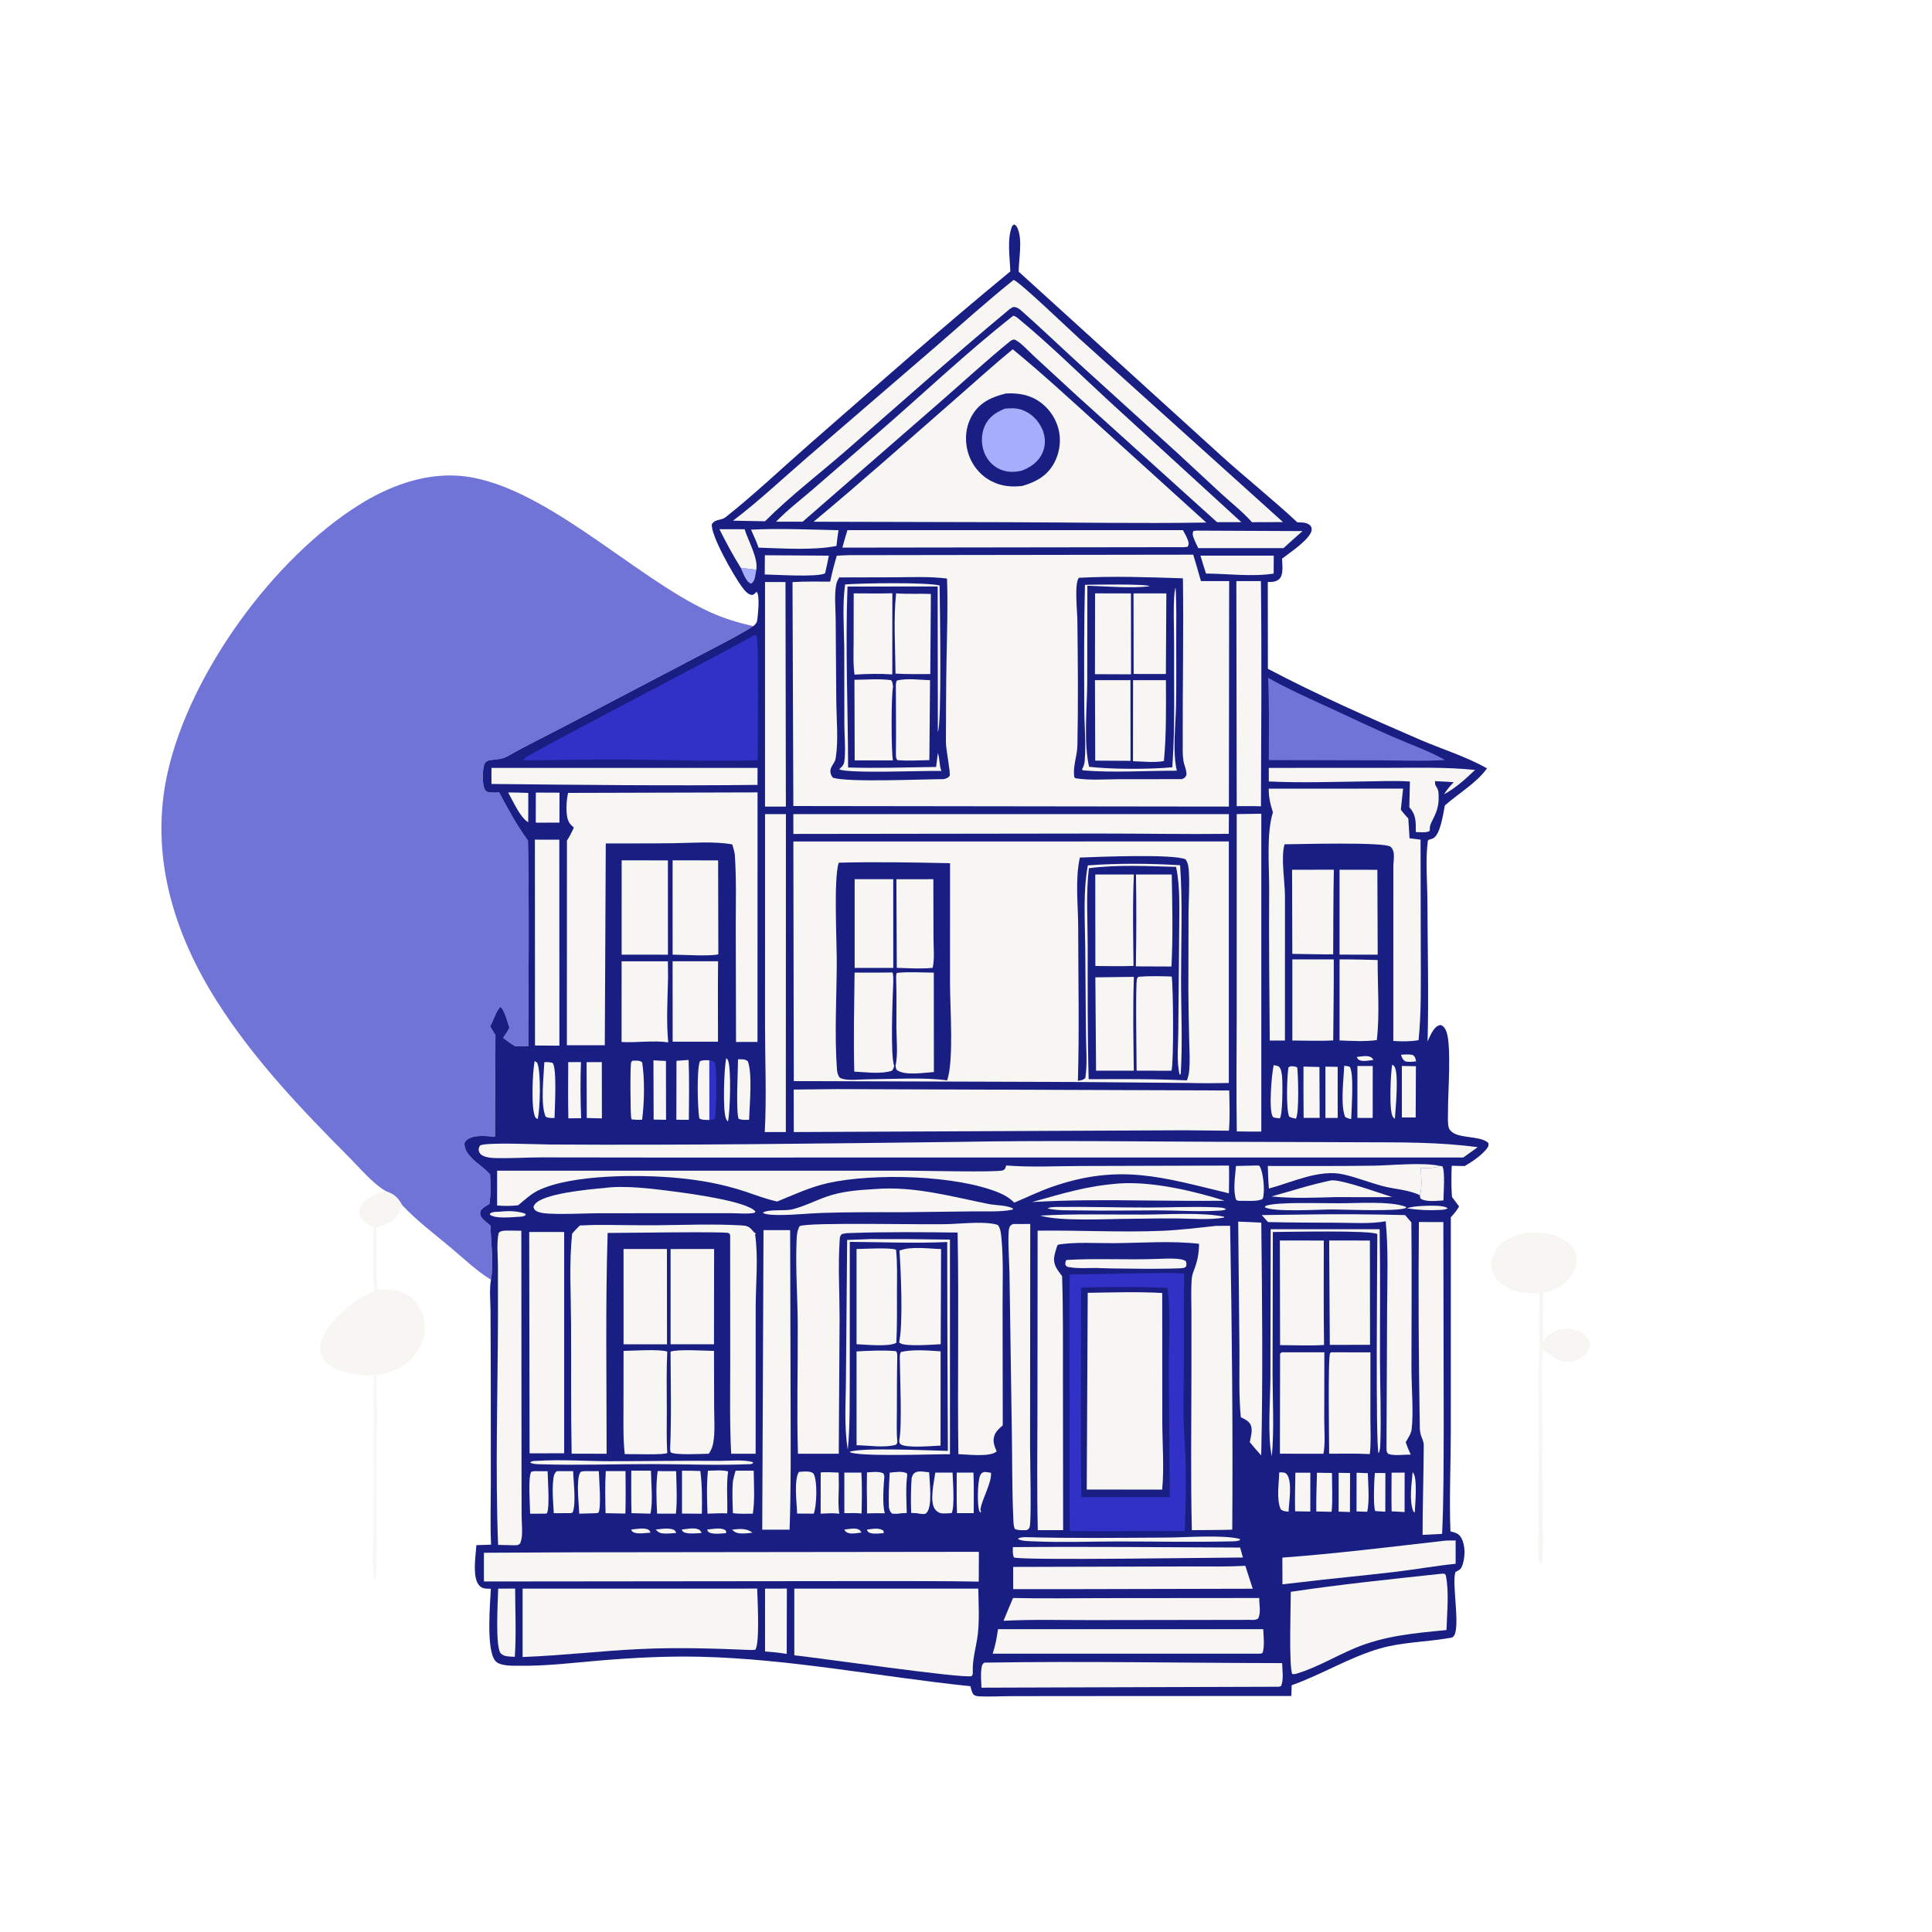 <?xml version="1.0" encoding="UTF-8"?>
<svg xmlns="http://www.w3.org/2000/svg" xmlns:xlink="http://www.w3.org/1999/xlink" width="1024" height="1024">
  <path fill="#F7F6F3" d="M815.518 768.813C815.81 767.841 816.106 766.884 816.331 765.894C818.185 772.434 815.102 800.292 817.435 803.352C817.763 809.802 818.369 823.071 816.989 828.902L816.444 829.172C815.678 827.755 815.465 826.299 815.376 824.697C815.051 818.826 815.432 812.786 815.446 806.895L815.518 768.813Z"></path>
  <path fill="#F7F6F3" fill-opacity="0.984" d="M815.916 712.527C816.32 713.852 816.623 715.026 816.725 716.42C817.467 716.384 817.071 716.503 817.8 715.796C816.95 722.719 817.44 730.13 817.45 737.114L817.527 780.955C817.54 788.316 818.051 796.034 817.435 803.352C815.102 800.292 818.185 772.434 816.331 765.894C816.106 766.884 815.81 767.841 815.518 768.813C815.538 750.12 814.991 731.187 815.916 712.527Z"></path>
  <path fill="#F7F6F3" fill-opacity="0.984" d="M198.279 728.633L199.433 728.793C200.213 747.885 199.486 767.311 199.492 786.432C199.494 794.401 200.505 831.91 198.79 837.347L198.389 837.288C196.791 829.988 197.827 821.649 197.925 814.178L198.004 789.124L198.002 750.345C197.997 743.218 197.515 735.716 198.279 728.633Z"></path>
  <path fill="#F7F6F3" d="M816.072 685.497C807.938 685.558 800.565 685.074 794.375 679.056C791.933 676.681 790.324 673.697 790.459 670.225C790.628 665.899 792.688 661.814 795.939 658.988C801.7 653.98 810.247 652.729 817.639 653.451C823.261 654 829.202 656.176 832.951 660.569C834.99 662.958 836.03 665.883 835.664 669.027C835.14 673.523 831.85 678.372 828.221 680.972C825.263 683.09 821.485 684.503 817.948 685.312C817.843 693.812 817.581 702.386 817.946 710.881C820.684 707.272 823.476 705.052 828.075 704.386C831.951 703.825 836.163 704.662 839.326 707.034C841.032 708.313 842.482 710.201 842.701 712.385C842.923 714.595 841.804 716.574 840.255 718.061C837.373 720.828 833.646 721.855 829.699 721.719C824.512 721.539 822.124 717.458 817.8 715.796C817.071 716.503 817.467 716.384 816.725 716.42C816.623 715.026 816.32 713.852 815.916 712.527C815.557 703.601 815.71 694.426 816.072 685.497Z"></path>
  <path fill="#F7F6F3" d="M204.455 631.299C208.928 632.888 210.875 634.567 213.163 638.721C211.898 642.742 210.359 645.872 206.497 647.978C204.379 649.133 201.866 649.889 199.569 650.594C199.566 661.532 199.257 672.567 199.788 683.491C207.003 683.3 213.347 683.429 218.979 688.698C223.176 692.625 225.162 698.177 225.097 703.863C225.023 710.378 222.152 716.306 217.489 720.787C212.504 725.578 206.137 727.78 199.433 728.793L198.279 728.633C194.124 729.663 187.708 728.319 183.58 727.262C178.845 726.048 173.283 723.924 170.816 719.405C169.288 716.606 169.47 713.375 170.489 710.438C174.485 698.924 187.806 689.113 198.394 684.145C197.332 673.185 198.042 661.636 198.011 650.588C195.214 649.217 191.823 647.469 190.708 644.336C190.126 642.699 190.402 641.046 191.209 639.538C193.852 634.596 199.463 632.776 204.455 631.299Z"></path>
  <path fill="#6F74D6" d="M204.455 631.299C197.284 627.045 191.01 619.378 185.137 613.474C159.593 587.798 134.511 561.494 115.012 530.783C91.781 494.197 79.12 452.618 88.879 409.306C100.725 356.727 144.866 296.011 190.459 267.504C205.901 257.849 223.971 250.996 242.436 252.117C286.315 254.781 335.524 305.882 376.351 324.447C383.785 327.827 391.308 330.085 399.243 331.885L398.812 332.157C388.911 338.321 378.055 343.54 367.763 349.037L299.139 384.998C289.191 390.209 278.981 395.152 269.235 400.713C263.248 404.128 257.602 400.959 256.494 405.793C255.731 409.122 255.401 415.722 257.126 418.717C257.711 419.733 258.894 419.916 259.961 420.016C261.449 420.156 263.05 420.038 264.546 420.012C269.256 428.831 273.925 437.437 279.826 445.541C280.533 481.809 280.088 518.195 280.005 554.474L272.951 554.487C270.701 553.16 268.718 551.685 266.677 550.065C267.865 548.324 269.031 546.627 270.001 544.75C269.006 541.864 267.578 535.713 265.302 533.659C263.109 535.186 261.382 541.467 259.758 543.949C260.686 545.507 261.579 547.098 262.596 548.6L262.359 602.513C258.122 602.194 251.18 601.226 247.528 604.084C246.752 604.691 246.521 605.138 246.17 606.028C246.085 609.052 247.911 611.567 249.919 613.682C252.968 616.893 256.838 619.111 259.75 622.466C259.997 627.683 260.253 632.976 259.377 638.152C257.581 639.197 255.862 640.006 254.691 641.785C254.444 643.143 254.316 643.825 255.104 645.033C256.231 646.762 258.395 648.275 259.993 649.59C260.16 658.666 261.782 669.386 260.22 678.271C252.642 673.677 245.456 666.747 238.65 661.042C230.169 653.934 220.675 646.848 213.163 638.721C210.875 634.567 208.928 632.888 204.455 631.299Z"></path>
  <path fill="#191E83" d="M535.501 143.853C535.249 136.68 533.604 126.384 536.528 119.688L537.478 118.956C538.677 119.499 538.983 120.123 539.46 121.308C542.003 127.615 539.948 137.246 539.935 143.995L647.253 241.515C660.499 253.489 674.564 264.67 687.6 276.82C689.943 276.959 692.85 276.741 694.542 278.635C695.081 279.239 695.261 280.008 695.206 280.82C694.888 285.531 683.246 293.183 679.514 296.11C679.586 299.137 680.472 304.656 678.009 306.915C676.316 308.468 674.114 308.491 671.957 308.478L672.009 354.479C698.085 368.229 725.447 380.289 752.511 392.007C764.111 397.029 777.197 401.012 788.141 407.25C782.487 415.138 773.027 420.481 765.802 426.914C764.93 431.135 763.525 442.086 759.695 444.278C759.164 444.582 758.456 444.732 757.876 444.918C757.165 445.146 757.448 445.023 756.796 445.562C755.434 455.967 756.518 467.203 756.559 477.715C756.656 502.418 757.291 527.29 756.658 551.981C757.797 549.498 759.6 544.855 762.21 543.671C762.884 543.365 763.025 543.378 763.684 543.265C765.326 544.063 766.032 545.119 766.647 546.827C769.389 554.446 767.408 579.395 767.469 588.916C767.486 591.561 767.149 595.337 767.938 597.871C768.317 599.091 769.658 600.15 770.739 600.737C775.462 603.302 785.597 602.244 788.909 605.9C789.04 607.296 788.845 607.811 787.957 608.923C785.119 612.473 780.249 615.753 776.327 618.04L769.432 617.884C769.241 623.435 769.15 628.894 769.58 634.441C770.836 636.1 772.133 637.74 773.349 639.429C772.092 641.645 770.748 643.316 768.968 645.129L768.954 758.661C768.94 775.888 768.112 794.667 768.762 811.648C771.349 812.358 773.203 812.648 774.564 815.198C776.752 819.294 776.576 824.988 775.205 829.313C774.543 831.404 773.928 831.947 771.983 832.892L771.503 833.12C769.071 838.357 774.841 865.427 769.759 867.824C769.063 868.153 767.953 868.206 767.193 868.335C755.376 870.339 742.971 870.392 731.445 873.712C715.225 878.385 700.569 887.55 684.609 893.218L684.437 898.897L571.617 898.954L535.866 898.992C530.281 899.005 524.549 899.373 518.982 899.093C517.632 899.025 516.851 898.855 515.78 897.956C515.028 896.545 514.688 895.292 514.355 893.732C466.593 888.776 418.89 879.204 370.822 878.104C353.258 877.702 335.469 878.64 317.965 880.108C303.72 881.304 289.245 883.11 274.936 882.892C271.51 882.84 264.75 883.147 262.438 880.208C257.6 874.058 259.78 850.063 260.158 842.069C257.757 842 255.784 842.246 254.021 840.343C250.15 836.166 252.161 824.395 252.499 818.968L260.282 818.702C259.764 808.007 260.144 797.174 260.154 786.457L260.118 727.885L259.987 694.894C259.966 689.669 259.3 683.37 260.22 678.271C261.782 669.386 260.16 658.666 259.993 649.59C258.395 648.275 256.231 646.762 255.104 645.033C254.316 643.825 254.444 643.143 254.691 641.785C255.862 640.006 257.581 639.197 259.377 638.152C260.253 632.976 259.997 627.683 259.75 622.466C256.838 619.111 252.968 616.893 249.919 613.682C247.911 611.567 246.085 609.052 246.17 606.028C246.521 605.138 246.752 604.691 247.528 604.084C251.18 601.226 258.122 602.194 262.359 602.513L262.596 548.6C261.579 547.098 260.686 545.507 259.758 543.949C261.382 541.467 263.109 535.186 265.302 533.659C267.578 535.713 269.006 541.864 270.001 544.75C269.031 546.627 267.865 548.324 266.677 550.065C268.718 551.685 270.701 553.16 272.951 554.487L280.005 554.474C280.088 518.195 280.533 481.809 279.826 445.541C273.925 437.437 269.256 428.831 264.546 420.012C263.05 420.038 261.449 420.156 259.961 420.016C258.894 419.916 257.711 419.733 257.126 418.717C255.401 415.722 255.731 409.122 256.494 405.793C257.602 400.959 263.248 404.128 269.235 400.713C278.981 395.152 289.191 390.209 299.139 384.998L367.763 349.037C378.055 343.54 388.911 338.321 398.812 332.157L399.243 331.885C400.916 330.491 401.284 329.76 401.492 327.614C401.776 324.682 402.798 315.807 401.067 313.629C400.3 314.304 399.517 315.409 398.46 315.315C396.152 315.11 394.304 312.488 393.003 310.721C389.098 305.415 376.566 283.674 377.299 277.792C378.634 276.045 379.508 275.89 381.583 275.399C382.847 275.1 383.745 274.788 384.767 273.981C399.687 262.185 415.307 247.379 429.808 234.722C464.78 204.198 499.64 173.322 535.501 143.853Z"></path>
  <path fill="#F7F6F3" d="M719.098 560.214C721.064 559.987 723.59 559.484 725.523 559.924C726.852 560.227 727.245 560.689 727.979 561.78C726.049 562.011 723.07 562.66 721.213 562.12C719.806 561.71 719.743 561.428 719.098 560.214Z"></path>
  <path fill="#F7F6F3" d="M447.487 810.714C449.475 810.487 452.634 809.809 454.533 810.443C455.824 810.873 455.936 811.172 456.561 812.288C454.625 812.501 451.574 813.137 449.724 812.544C448.372 812.111 448.176 811.853 447.487 810.714Z"></path>
  <path fill="#F7F6F3" d="M388.035 810.739C391.995 810.329 395.512 809.845 398.846 812.341C397.158 812.595 395.367 812.772 393.656 812.769C391.217 812.765 389.762 812.531 388.035 810.739Z"></path>
  <path fill="#F7F6F3" d="M459.447 810.715C462.276 810.424 465.879 809.49 468.252 811.341L468.392 812.603C466.321 812.724 463.436 813.145 461.458 812.578C460.049 812.175 460.021 811.951 459.447 810.715Z"></path>
  <path fill="#F7F6F3" d="M334.458 810.71C336.961 810.456 340.437 809.732 342.854 810.456C344.172 810.851 344.182 811.173 344.821 812.32C342.291 812.523 339.205 813.024 336.72 812.476C335.423 812.19 335.117 811.811 334.458 810.71Z"></path>
  <path fill="#F7F6F3" d="M361.289 810.708C363.712 810.44 367.475 809.624 369.783 810.459C371.153 810.955 371.223 811.287 371.885 812.506C369.202 812.677 366.092 813.082 363.463 812.452C362.194 812.148 361.882 811.826 361.289 810.708Z"></path>
  <path fill="#F7F6F3" d="M374.766 810.698C377.34 810.469 382.068 809.456 384.3 810.954C384.996 811.42 384.81 811.843 384.891 812.598C382.45 812.734 379.039 813.237 376.704 812.538C375.347 812.132 375.325 811.891 374.766 810.698Z"></path>
  <path fill="#F7F6F3" d="M347.494 810.693C350.296 810.425 353.885 809.751 356.594 810.625C357.816 811.019 357.846 811.423 358.441 812.5C356.42 812.658 354.368 812.861 352.34 812.808C350.051 812.748 349.087 812.361 347.494 810.693Z"></path>
  <path fill="#F7F6F3" d="M742.557 559.053C744.73 558.92 746.861 558.629 748.98 559.241C750.259 560.434 750.185 560.896 750.539 562.562C748.566 562.747 746.722 563.002 744.767 562.53C743.253 561.352 743.201 560.809 742.557 559.053Z"></path>
  <path fill="#F7F6F3" d="M748.721 780.346C748.793 780.408 748.872 780.462 748.937 780.532C751.421 783.208 750.037 797.74 749.849 801.713L749.112 801.081C746.749 795.26 748.234 786.515 748.721 780.346Z"></path>
  <path fill="#F7F6F3" d="M753.26 639.208C756.119 639.103 765.197 638.492 767.311 640.425C765.985 641.22 764.616 641.199 763.116 641.307C757.12 641.637 751.638 641.35 745.696 640.446C748.198 639.549 750.636 639.419 753.26 639.208Z"></path>
  <path fill="#A6ADFA" d="M392.658 301.006L400.857 301.955C400.636 303.331 400.425 304.72 400.129 306.082C399.799 307.597 399.34 308.535 398.051 309.385C395.247 308.229 393.866 303.651 392.658 301.006Z"></path>
  <path fill="#F7F6F3" d="M265.251 642.202C269.523 641.7 274.265 641.819 278.348 643.246L278.662 643.976C277.522 644.922 276.048 644.835 274.634 644.955C271.085 645.119 262.468 646.11 259.681 643.786L259.674 643.262C261 642.094 263.48 642.343 265.251 642.202Z"></path>
  <path fill="#F7F6F3" d="M737.88 564.265C738.255 564.522 738.766 564.788 739.044 565.191C741.539 568.812 739.663 587.959 739.31 593.001C738.922 592.684 738.623 592.472 738.311 592.055C736.046 589.027 737.113 568.488 737.88 564.265Z"></path>
  <path fill="#F7F6F3" d="M384.926 560.827C385.295 561.169 385.515 561.326 385.771 561.812C387.754 565.57 386.937 590.083 385.828 594.419C385.312 593.858 385.261 593.865 384.861 593.077C382.932 589.277 383.769 565.582 384.926 560.827Z"></path>
  <path fill="#F7F6F3" d="M521.713 780.151C522.917 780.196 524.079 780.427 525.261 780.64C525.684 785.709 520.738 794.09 519.719 799.59C519.689 799.746 519.665 799.904 519.639 800.061L519.972 801.243L519.493 801.65C519.36 801.408 519.196 801.181 519.093 800.925C517.846 797.829 518.112 785.447 519.432 782.195C519.978 780.85 520.392 780.637 521.713 780.151Z"></path>
  <path fill="#F7F6F3" d="M283.385 562.365L284.709 563.249C286.849 568.038 286.313 587.713 284.976 593.119C284.433 592.812 284.01 592.702 283.698 592.124C281.355 587.777 282.27 567.583 283.385 562.365Z"></path>
  <path fill="#F7F6F3" d="M269.323 420.015C272.878 419.997 276.436 420.153 279.988 420.266C280.05 425.44 279.978 430.62 279.961 435.795C275.731 433.461 271.761 424.291 269.323 420.015Z"></path>
  <path fill="#3131C7" d="M375.949 561.971C376.645 562.182 378.368 562.451 378.722 563.066C380.229 565.681 379.629 588.454 378.953 592.532C377.973 593.715 377.466 593.468 375.98 593.608L375.949 561.971Z"></path>
  <path fill="#F7F6F3" d="M678.017 780.385C679.292 780.397 681.084 780.227 681.97 781.3C685.14 785.142 683.143 796.457 682.973 801.21C681.149 801.001 680.261 801.127 678.81 799.957C676.436 794.65 677.889 786.221 678.017 780.385Z"></path>
  <path fill="#F7F6F3" d="M712.466 564.891C713.511 564.956 714.377 565.092 715.381 565.391C717.783 568.952 716.281 587.904 716.162 593.133C714.881 592.875 714.052 592.677 712.922 591.971C710.391 585.458 712.183 571.946 712.466 564.891Z"></path>
  <path fill="#F7F6F3" d="M728.75 780.705L734.287 780.751L734.242 801.226C732.466 801.163 730.7 801.025 728.928 800.888C727.747 799.075 728.329 783.534 728.75 780.705Z"></path>
  <path fill="#F7F6F3" d="M709.521 780.623L715.561 780.732L715.496 801.399L709.502 801.196L709.521 780.623Z"></path>
  <path fill="#F7F6F3" d="M719.023 780.57L724.98 780.818C725.163 787.293 725.94 794.933 724.68 801.279L718.981 801.077L719.023 780.57Z"></path>
  <path fill="#F7F6F3" d="M683.98 565.136C685.27 565.176 686.454 565.081 687.576 565.812C688.062 570.221 688.677 589.986 686.86 592.905C685.533 592.688 684.571 592.471 683.341 591.881C681.518 588.281 682.154 570.164 682.895 565.754L683.98 565.136Z"></path>
  <path fill="#F7F6F3" d="M737.574 780.537L744.488 780.514L744.465 801.404L737.59 801.033C737.431 794.21 737.556 787.363 737.574 780.537Z"></path>
  <path fill="#F7F6F3" d="M675.079 564.554C675.864 564.735 677.355 564.852 677.927 565.414C679.165 566.634 679.391 569.318 679.544 570.953C679.839 574.125 679.882 590.875 678.33 592.752C677.524 592.654 675.069 592.556 674.64 591.935C672.295 588.54 674.044 568.939 675.079 564.554Z"></path>
  <path fill="#F7F6F3" d="M559.31 639.72C575.588 639.535 591.956 640.013 608.247 640.02C620.052 640.025 632.086 639.416 643.859 639.879C645.461 639.942 648.676 639.901 649.835 640.908C648.465 641.693 646.913 641.612 645.375 641.698C634.901 642.34 623.913 641.502 613.378 641.509C599.664 641.52 585.98 641.807 572.263 641.539C566.861 641.434 560.588 641.76 555.337 640.539C556.285 639.709 558.053 639.852 559.31 639.72Z"></path>
  <path fill="#F7F6F3" d="M686.584 780.557L694.507 780.56L694.494 801.146L686.448 801.019C686.245 794.219 686.499 787.361 686.584 780.557Z"></path>
  <path fill="#F7F6F3" d="M698.024 780.573L705.97 780.711C705.946 787.454 706.466 794.601 705.774 801.287L697.661 801.107C697.602 794.257 697.819 787.42 698.024 780.573Z"></path>
  <path fill="#F7F6F3" d="M288.508 562.987C290.077 562.933 291.358 562.884 292.88 563.376C295.318 566.104 294.004 587.549 293.909 592.557C292.324 592.512 290.423 592.78 289.129 591.742C286.392 585.061 288.216 570.281 288.508 562.987Z"></path>
  <path fill="#F7F6F3" d="M702.496 565.338L708.999 565.449L709.007 592.532L702.506 592.523L702.496 565.338Z"></path>
  <path fill="#F7F6F3" d="M375.98 593.608C374.31 593.539 372.034 593.762 370.65 592.755C369.734 587.399 369.218 567.149 370.94 562.51C372.446 561.739 374.295 561.958 375.949 561.971L375.98 593.608Z"></path>
  <path fill="#F7F6F3" d="M606.827 643.747C618.976 643.72 637.41 642.446 648.901 644.917L648.718 645.356C640.965 646.658 632.631 645.902 624.776 645.82C616.06 645.728 607.34 645.874 598.625 645.99C586.881 646.029 562.024 647.481 551.302 644.288C569.69 643.242 588.398 643.833 606.827 643.747Z"></path>
  <path fill="#F7F6F3" d="M507.081 780.506L515.963 780.506C516.228 787.666 516.116 794.844 516.089 802.008L507.223 802.004C506.981 794.841 507.061 787.672 507.081 780.506Z"></path>
  <path fill="#F7F6F3" d="M459.51 780.412C462.356 780.238 465.548 779.734 468.218 780.896L468.744 782.37C468.336 787.371 467.535 797.465 468.981 802.061C465.834 801.965 462.69 802.062 459.544 802.134C459.555 797.804 459.515 793.48 459.43 789.151L459.51 780.412Z"></path>
  <path fill="#F7F6F3" d="M391.168 561.463C392.96 561.445 394.895 561.239 396.339 562.464C398.911 568.983 397.269 585.836 397.025 593.513C395.087 593.546 393.292 593.695 391.453 592.989C390.016 588.428 391.126 567.51 391.168 561.463Z"></path>
  <path fill="#F7F6F3" d="M447.513 780.502L456.547 780.499C456.981 787.737 456.83 794.941 456.648 802.184C453.712 801.826 450.496 802.029 447.526 802.006L447.513 780.502Z"></path>
  <path fill="#F7F6F3" d="M301.179 562.945L307.92 562.936C307.557 572.767 307.631 582.84 308.02 592.669L301.233 592.747C301.052 582.81 301.109 572.882 301.179 562.945Z"></path>
  <path fill="#F7F6F3" d="M283.989 420.084L296.554 420.136L296.518 436.012L283.972 436.026L283.989 420.084Z"></path>
  <path fill="#F7F6F3" d="M335.204 562.205C336.864 562.183 339.124 561.911 340.372 563.062C341.758 572.08 341.529 584.426 340.33 593.51C338.446 593.545 336.635 593.516 334.761 593.312C334.6 592.72 334.566 592.661 334.479 591.952C334.144 589.222 333.923 564.62 334.537 562.998C334.66 562.675 334.982 562.47 335.204 562.205Z"></path>
  <path fill="#F7F6F3" d="M471.557 780.545C474.319 780.282 478.191 779.574 480.686 780.906L480.851 781.872C479.987 788.439 480.45 795.296 480.594 801.915C479.132 802.023 477.31 801.973 475.912 802.341L472.889 802.281C471.666 801.253 471.635 800.606 471.156 799.111C470.868 792.906 471.221 786.738 471.557 780.545Z"></path>
  <path fill="#F7F6F3" d="M743.016 564.983L750.461 565.125L750.341 592.273L743.029 592.277L743.016 564.983Z"></path>
  <path fill="#F7F6F3" d="M284.741 774.289C297.369 773.461 310.107 774.437 322.75 774.462C342.219 774.502 361.684 774.106 381.157 774.296C386.291 774.346 394.283 773.445 399.104 775.012L399.179 775.451L398.03 776.023C380.48 776.778 362.572 776.011 344.98 776C325.755 775.989 306.287 776.683 287.094 776.107C285.355 776.055 282.361 776.137 280.937 775.102C282.074 774.205 283.362 774.337 284.741 774.289Z"></path>
  <path fill="#F7F6F3" d="M346.336 561.998L352.97 562.338L353.02 593.514L346.443 593.395L346.336 561.998Z"></path>
  <path fill="#F7F6F3" d="M434.99 780.405C438.201 780.2 441.308 780.317 444.516 780.509L444.593 787.511C444.524 792.348 444.105 797.549 444.836 802.333C441.633 801.837 438.205 802.162 434.967 802.27L434.99 780.405Z"></path>
  <path fill="#F7F6F3" d="M483.166 783.48C483.671 782.095 483.8 781.174 485.219 780.396C487.002 779.418 490.496 780.173 492.471 780.368C492.627 785.248 494.438 798.565 491.003 801.95C490.182 802.759 488.481 802.404 487.433 802.3C486.117 801.922 484.339 801.985 482.952 801.888C482.692 795.731 482.785 789.628 483.166 783.48Z"></path>
  <path fill="#F7F6F3" d="M358.55 562.262L364.976 561.788C365.375 572.364 365.199 582.93 365.102 593.511L358.485 593.492L358.55 562.262Z"></path>
  <path fill="#F7F6F3" d="M763.218 617.978L764.451 618.121C766.068 620.744 765.084 632.686 765.035 636.273C761.609 636.377 755.582 637.299 752.841 635.167C752.716 634.611 752.557 634.093 752.567 633.521C753.909 629.385 753.143 623.348 753.1 618.985C756.483 619.03 760.054 619.32 763.218 617.978Z"></path>
  <path fill="#F7F6F3" d="M283.045 779.749L290.242 779.772C290.328 784.302 291.452 798.329 289.945 802.034L289.008 802.282L280.98 802.286C280.961 797.899 279.759 783.105 281.579 780.077L283.045 779.749Z"></path>
  <path fill="#F7F6F3" d="M495.728 780.502L504.874 780.509C505.03 784.645 506.122 799.013 504.371 801.978C502.747 802.059 501.033 802.222 499.411 802.127C497.881 802.037 496.533 801.194 495.617 799.979C492.48 795.824 495.116 785.38 495.728 780.502Z"></path>
  <path fill="#F7F6F3" d="M423.44 780.133C425.306 780.016 427.927 779.654 429.732 780.244C430.664 780.549 431.042 780.704 431.44 781.58C433.292 785.653 432.88 798.319 431.301 802.275L422.489 802.208C422.346 796.996 420.676 784.35 423.44 780.133Z"></path>
  <path fill="#F7F6F3" d="M719.459 565.007L727.579 565.016L727.55 592.537L719.444 592.51L719.459 565.007Z"></path>
  <path fill="#F7F6F3" d="M690.876 565.326L699.327 565.522L699.449 592.496L690.951 592.493C690.822 583.44 690.884 574.38 690.876 565.326Z"></path>
  <path fill="#F7F6F3" d="M348.572 779.725L358.364 779.744C358.538 787.159 359.004 794.891 358.256 802.277L348.278 802.251C347.912 794.747 347.574 787.191 348.572 779.725Z"></path>
  <path fill="#F7F6F3" d="M708.781 637.743C718.509 637.873 736.404 636.387 745.084 639.607L745.307 640.193C741.315 642.252 713.217 641.085 706.75 641.045C699.632 640.98 674.845 642.654 670.308 639.807L670.9 639.103C677.167 636.882 700.72 637.842 708.781 637.743Z"></path>
  <path fill="#F7F6F3" d="M334.574 779.505L345.01 779.504C345.104 785.717 346.161 796.488 344.721 802.275L334.697 802.006C334.496 794.511 334.575 787.002 334.574 779.505Z"></path>
  <path fill="#F7F6F3" d="M361.481 779.503C364.716 779.453 367.953 779.575 371.188 779.658C372.176 787.25 372.129 794.667 372.006 802.3L361.475 802.222L361.481 779.503Z"></path>
  <path fill="#F7F6F3" d="M543.175 814.716C568.115 815.396 593.18 815.076 618.13 814.945C628.134 814.892 648.198 813.385 656.995 815.634L657.315 816.208C656.161 816.898 654.893 816.853 653.587 816.941C633.28 817.417 612.807 817.006 592.483 817.007C577.761 817.009 562.827 817.61 548.138 816.959C545.601 816.847 541.623 816.923 539.445 815.649C540.636 814.736 541.714 814.873 543.175 814.716Z"></path>
  <path fill="#F7F6F3" d="M295.117 779.76C298.006 779.701 300.905 779.749 303.794 779.754C303.925 785.501 305.453 796.497 303.558 801.569L302.562 802.009L293.522 802.011C293.231 796.384 292.613 790.444 293.196 784.84C293.401 782.872 293.469 781.079 295.117 779.76Z"></path>
  <path fill="#F7F6F3" d="M381.319 280.498L394.671 280.511C396.518 286.617 401.905 295.736 400.857 301.955L392.658 301.006C388.528 294.404 384.788 287.468 381.319 280.498Z"></path>
  <path fill="#F7F6F3" d="M310.898 562.976L318.979 562.932L319.017 592.761L310.991 592.58L310.898 562.976Z"></path>
  <path fill="#F7F6F3" d="M321.071 779.704L331.543 779.726C331.585 787.225 331.696 794.732 331.478 802.228L320.961 802.013C320.805 794.563 320.618 787.148 321.071 779.704Z"></path>
  <path fill="#F7F6F3" d="M309.611 779.751L317.398 779.75C317.522 783.856 318.825 799.299 317.139 801.834L315.625 802.038L306.996 802.282C306.892 797.462 305.226 784.389 307.495 780.503C307.914 779.786 308.855 779.892 309.611 779.751Z"></path>
  <path fill="#F7F6F3" d="M375.237 779.497C378.639 779.478 382.622 779.006 385.905 779.868C384.9 787.096 385.698 794.805 385.447 802.126C381.996 801.942 378.445 802.19 374.986 802.276C374.736 794.65 374.44 787.106 375.237 779.497Z"></path>
  <path fill="#F7F6F3" d="M389.894 779.496L399.481 779.502C399.568 786.962 400.146 794.872 399.019 802.265C395.533 802.29 391.929 802.49 388.474 802.017C388.277 796.303 387.967 790.688 388.48 784.979C388.898 783.134 389.285 781.29 389.894 779.496Z"></path>
  <path fill="#F7F6F3" d="M666.645 617.723C667.477 617.908 667.416 617.698 667.773 618.351C669.677 621.835 670.519 631.564 669.31 635.316C667.213 636.986 660.862 636.384 657.994 636.466C656.654 636.444 656.27 636.653 655.134 635.866C653.397 630.57 654.698 623.513 655.088 617.997L666.645 617.723Z"></path>
  <path fill="#F7F6F3" d="M613.456 667.247C616.789 667.19 626.287 666.428 628.556 668.521C628.906 669.801 628.971 670.025 628.62 671.291C628.259 671.526 627.953 671.88 627.539 671.995C624.59 672.812 586.411 672.428 581.097 672.04C576.741 672.019 571.908 672.4 567.604 671.751C566.064 671.519 565.592 671.662 564.669 670.426C564.657 669.187 564.585 668.866 565.205 667.817C581.207 666.833 597.411 667.868 613.456 667.247Z"></path>
  <path fill="#F7F6F3" d="M705.567 625.628C711.095 625.053 730.977 632.334 737.821 634.459C727.849 634.598 717.854 634.486 707.88 634.495C696.593 634.807 685.116 635.289 673.867 634.146C684.374 631.29 694.905 627.773 705.567 625.628Z"></path>
  <path fill="#F7F6F3" d="M264.057 841.997L273.036 841.981C273.064 853.936 273.658 866.22 272.865 878.129C270.406 878 267.425 878.225 265.514 876.438C262.316 873.446 263.912 847.728 264.057 841.997Z"></path>
  <path fill="#F7F6F3" d="M405.399 294.286L439.318 294.508C438.729 297.634 438.004 300.743 437.333 303.853C433.456 306.041 411.223 304.583 405.328 304.477L405.399 294.286Z"></path>
  <path fill="#F7F6F3" d="M636.276 294.513L675.117 294.512L675.062 304.021C663.55 305.793 650.868 304.085 639.214 303.996C638.141 300.874 637.246 297.669 636.276 294.513Z"></path>
  <path fill="#F7F6F3" d="M405.491 842.001L417.054 841.984L416.974 876.605C413.148 875.969 409.356 875.599 405.49 875.305L405.491 842.001Z"></path>
  <path fill="#F7F6F3" d="M673.487 651.503L731.239 651.497C731.643 674.776 731.365 698.102 731.424 721.387C731.462 736.042 732.135 750.847 731.577 765.488C731.516 767.1 731.467 768.847 730.676 770.285C728.989 766.457 730.011 667.06 730.01 654.122C727.252 651.918 681.568 652.974 674.629 652.985L674.49 728.156C674.499 742.748 675.4 757.312 674.103 771.882C671.713 761.524 673.301 741.754 673.344 730.365L673.487 651.503Z"></path>
  <path fill="#F7F6F3" d="M398.072 280.729C413.465 279.973 429.031 280.699 444.431 281.011C443.955 283.779 443.669 286.57 443.351 289.36C431.232 291.794 414.55 290.656 402.045 290.257C400.948 287.031 399.413 283.866 398.072 280.729Z"></path>
  <path fill="#F7F6F3" d="M634.177 281.242L690.369 281.488L683.909 287.223L680.317 290.502L635.079 290.505C634.209 288.625 633.166 286.67 632.509 284.71C632.075 283.415 631.998 282.668 632.546 281.433L634.177 281.242Z"></path>
  <path fill="#F7F6F3" d="M461.155 656.733C475.271 656.693 489.374 656.774 503.489 657.016L503.499 770.78C496.52 770.638 454.005 772.323 450.284 769.545C455.914 767.021 494.032 768.852 502.391 769.002L502.132 704.625L502.047 658.297C484.916 659.093 467.556 658.328 450.395 658.209L450.394 728.815C450.292 741.892 450.597 755.328 449.362 768.333C447.263 756.308 448.344 742.612 448.369 730.397L449.008 657.205L461.155 656.733Z"></path>
  <path fill="#F7F6F3" d="M593.994 627.215C611.323 626.253 632.469 631.175 649.1 636.409C634.363 636.598 619.612 636.371 604.875 636.268C585.53 636.003 566.348 635.978 547.022 637.111C564.166 632.363 575.915 628.517 593.994 627.215Z"></path>
  <path fill="#F7F6F3" d="M536.842 820.006C576.971 819.66 617.153 820.098 657.283 820.241L658.78 825.512C645.617 825.534 541.329 827.173 537.417 825.477C536.614 823.798 536.828 821.832 536.842 820.006Z"></path>
  <path fill="#F7F6F3" d="M671.976 617.988C690.63 618.012 709.296 618.09 727.949 617.834C737.844 617.698 754.075 615.924 763.218 617.978C760.054 619.32 756.483 619.03 753.1 618.985C753.143 623.348 753.909 629.385 752.567 633.521C747.101 630.661 738.876 630.263 732.824 628.641C725.93 626.793 719.235 624.131 712.278 622.513C699.339 619.504 685.033 626.611 672.552 629.948C672.197 625.952 672.027 621.999 671.976 617.988Z"></path>
  <path fill="#F7F6F3" d="M710.007 508.504C716.739 508.466 723.456 508.633 730.185 508.825C730.125 522.766 731.333 537.457 729.739 551.279C723.21 552.139 716.542 551.698 709.984 551.46L710.007 508.504Z"></path>
  <path fill="#F7F6F3" d="M709.984 460.976L730.031 461.013L730.211 506.002L709.987 505.969L709.984 460.976Z"></path>
  <path fill="#F7F6F3" d="M684.969 508.505L706.921 508.517C707.006 522.814 706.736 537.132 706.634 551.43C699.495 551.868 692.138 551.504 684.974 551.496L684.969 508.505Z"></path>
  <path fill="#F7F6F3" d="M684.835 461.005L706.963 460.954C706.681 475.903 706.688 490.862 706.614 505.814C699.398 505.882 692.167 505.672 684.951 505.563L684.835 461.005Z"></path>
  <path fill="#F7F6F3" d="M356.488 509.498L380.599 509.498C380.415 523.694 380.563 537.91 380.554 552.108L356.524 552.119L356.488 509.498Z"></path>
  <path fill="#F7F6F3" d="M463.83 630.214C484.561 628.561 504.233 634.197 524.183 638.189C527.459 638.844 534.406 638.775 537 640.668L536.563 641.157C530.14 642.462 522.65 641.95 516.091 642.055L478.052 642.51C463.931 642.464 449.778 642.42 435.664 642.879C427.983 643.129 420.22 644.055 412.55 643.964C409.962 643.933 406.597 643.973 404.27 642.834C406.551 640.8 416.075 641.869 419.493 641.073C425.746 639.618 431.728 636.526 437.771 634.363C446.213 631.341 454.95 630.735 463.83 630.214Z"></path>
  <path fill="#F7F6F3" d="M329.47 509.502L353.999 509.509L354.08 518.285C353.841 529.098 353.104 541.82 354.184 552.466C346.256 551.316 337.55 552.757 329.442 552.281L329.47 509.502Z"></path>
  <path fill="#F7F6F3" d="M453.981 716.284C460.797 715.895 468.025 715.566 474.825 716.123C475.754 717.083 475.494 718.244 475.568 719.546C475.371 728.923 475.376 738.299 475.368 747.678C475.363 753.297 475.114 758.984 475.594 764.586C475.446 765.044 475.171 765.367 474.895 765.757C468.548 767.514 460.572 766.077 454.001 766.004L453.981 716.284Z"></path>
  <path fill="#F7F6F3" d="M453.988 662.002C457.873 661.96 472.234 661.104 474.935 662.414C475.688 669.736 475.41 677.17 475.407 684.524C475.403 693.577 475.538 702.663 475.072 711.706C471.164 713.983 458.748 712.655 453.988 712.451L453.988 662.002Z"></path>
  <path fill="#F7F6F3" d="M476.935 720.525C476.942 719.041 476.771 717.924 477.504 716.591C483.656 715.104 492.193 715.793 498.541 716.229L498.507 766.188C494.521 766.353 480.054 767.707 477.218 765.398C476.742 765.01 476.729 764.346 476.584 763.782C478.21 755.726 477 730.344 476.935 720.525Z"></path>
  <path fill="#F7F6F3" d="M476.742 662.853C482.777 660.427 492.312 661.84 498.79 662.026L498.594 712.461C494.744 712.615 479.685 713.927 476.897 711.787C476.771 711.69 476.676 711.558 476.565 711.443C478.733 701.346 477.481 673.825 476.742 662.853Z"></path>
  <path fill="#F7F6F3" d="M672.482 406.999L736.264 406.97C751.378 406.967 766.775 406.504 781.819 408.091C776.698 412.926 771.594 417.635 765.364 420.994C765.434 420.887 765.506 420.781 765.575 420.673C767.084 418.332 768.539 416.528 770.528 414.573C767.226 414.323 763.92 414.181 760.611 414.029C760.599 415.437 760.52 415.867 761.333 417.049C762.561 418.835 762.447 420.301 762.506 422.414C762.754 431.304 757.829 435.334 757.86 438.827C757.866 439.584 757.907 439.801 757.641 440.526C755.718 441.482 752.555 441.033 750.411 441.01C750.391 435.785 750.697 431.948 746.969 427.873L747.276 414.212C739.557 413.717 731.702 414.065 723.97 414.165C706.852 414.386 689.591 415.009 672.49 414.197L672.482 406.999Z"></path>
  <path fill="#F7F6F3" d="M355.431 662.011L378.489 661.999L378.427 712.493L355.425 712.489L355.431 662.011Z"></path>
  <path fill="#F7F6F3" d="M330.491 661.99L353.49 661.995L353.526 712.519L330.499 712.497L330.491 661.99Z"></path>
  <path fill="#F7F6F3" d="M705.498 716.739L726.355 716.785L726.344 752.011C726.34 758.159 726.763 764.607 726.016 770.7C718.874 770.313 711.641 770.504 704.486 770.491C704.482 764.016 703.736 719.288 705.029 716.863L705.078 717.25L705.498 716.739Z"></path>
  <path fill="#F7F6F3" d="M704.49 657.487L726.073 657.511L726.153 712.781L704.823 712.818L704.49 657.487Z"></path>
  <path fill="#F7F6F3" d="M319.822 629.707C330.886 628.138 345.695 630.01 356.784 631.459C364.37 632.449 396.112 636.581 400.426 642.172L399.867 642.819C395.977 643.564 391.677 643.035 387.71 643.023L364.25 643.014L316.758 643.044C307.935 643.116 298.943 643.748 290.144 643.192C288.306 643.076 286.18 642.836 284.513 642.005C283.352 641.427 283.121 640.96 282.751 639.767C282.937 639.18 282.934 639.073 283.32 638.494C287.287 632.548 312.744 630.333 319.822 629.707Z"></path>
  <path fill="#F7F6F3" d="M356.496 456.005L380.622 456.009L380.73 505.81C376.039 506.948 362.149 506.019 356.502 505.978L356.496 456.005Z"></path>
  <path fill="#F7F6F3" d="M329.494 455.991L354.005 456.02L354.023 506.008L329.492 505.997L329.494 455.991Z"></path>
  <path fill="#F7F6F3" d="M764.854 816.707C766.999 816.381 769.339 816.526 771.515 816.491L771.513 828.837C761.135 829.878 750.765 831.764 740.392 833.004C722.758 835.112 705.062 836.708 687.433 838.847L679.731 839.714L679.673 825.564C708.106 823.473 736.527 819.929 764.854 816.707Z"></path>
  <path fill="#F7F6F3" d="M355.398 716.389C359.555 715.002 373.417 715.949 378.434 716L378.509 746.212C378.53 752.354 379.082 758.927 377.998 764.985C377.627 767.06 376.828 768.75 375.689 770.503C372.143 770.54 357.344 771.417 355.404 769.689L355.176 768.122C355.935 750.943 355.48 733.584 355.398 716.389Z"></path>
  <path fill="#F7F6F3" d="M330.497 716.006C335.813 715.95 349.087 714.941 353.652 716.369C353.177 726.493 353.4 736.665 353.431 746.798C353.454 754.524 353.183 762.395 353.671 770.102C352.183 771.294 334.642 770.579 331.128 770.711C330.23 762.795 330.454 754.822 330.459 746.868L330.497 716.006Z"></path>
  <path fill="#F7F6F3" d="M679.28 716.737L701.931 716.753L701.878 752.411C701.867 758.186 702.525 764.865 701.456 770.506L678.381 770.496L678.472 717.484L679.28 716.737Z"></path>
  <path fill="#F7F6F3" d="M260.496 407.005L401.511 406.995L401.502 416.008C354.511 416.547 307.471 416.004 260.48 415.515L260.496 407.005Z"></path>
  <path fill="#F7F6F3" d="M678.361 657.496L701.632 657.508C701.635 675.958 701.49 694.423 701.773 712.871C694.091 713.349 686.173 712.956 678.466 712.949L678.361 657.496Z"></path>
  <path fill="#F7F6F3" d="M405.484 308.493L416.33 308.498L416.529 427.517L405.476 427.511L405.484 308.493Z"></path>
  <path fill="#F7F6F3" d="M656.267 647.483C660.346 647.596 664.431 647.839 668.508 648.022C668.966 689.161 669.393 730.245 668.465 771.386C666.359 769.122 664.383 766.772 662.414 764.389C662.911 761.713 664.015 758.113 662.977 755.484C662.06 753.161 659.709 752.207 657.644 751.143C656.497 738.989 657.044 726.645 656.923 714.446L656.267 647.483Z"></path>
  <path fill="#F7F6F3" d="M283.506 445.027L296.453 445.05L296.497 554.23L283.567 554.134L283.506 445.027Z"></path>
  <path fill="#F7F6F3" d="M632.682 830.25C641.788 830.244 650.952 830.447 660.044 829.91L663.977 842.059L568.75 842.274L537.015 842.287L536.993 830.495L632.682 830.25Z"></path>
  <path fill="#F7F6F3" d="M536.922 846.965C552.661 847.338 568.458 847.062 584.203 847.043L667.421 846.973C667.349 850.541 668.506 854.685 666.789 857.919C665.204 858.801 664.043 858.563 662.25 858.559L578.827 858.687C563.24 858.716 547.447 858.244 531.884 859.054C533.517 855.007 535.238 850.992 536.922 846.965Z"></path>
  <path fill="#F7F6F3" d="M655.296 308L668.312 307.995C668.784 347.777 668.472 387.583 668.335 427.366C664.07 427.182 659.759 427.297 655.487 427.285L655.296 308Z"></path>
  <path fill="#F7F6F3" d="M537.011 648.746L546.05 648.735L545.962 767.435C545.963 772.741 546.781 806.426 545.724 809.359C545.326 810.465 545.028 810.528 544.039 811.02C541.945 811.044 539.922 811.245 537.956 810.416C537.149 809.041 537.179 806.893 537.102 805.309C536.37 790.11 536.558 774.807 536.296 759.592L535.045 674.806C535.013 670.524 533.904 654.136 534.9 650.946C535.333 649.559 535.728 649.326 537.011 648.746Z"></path>
  <path fill="#F7F6F3" d="M449.156 280.973L626.956 280.978C627.992 282.76 629.112 284.776 629.748 286.749C630.15 287.998 630.075 288.689 629.473 289.808L627.625 290.011L446.473 290.252C447.279 287.138 448.242 284.057 449.156 280.973Z"></path>
  <path fill="#F7F6F3" d="M528.958 863.499L669.532 863.486C669.696 867.384 670.368 872.349 669.185 876.104L668.116 876.498L526.13 876.495C527.568 872.228 528.354 867.951 528.958 863.499Z"></path>
  <path fill="#F7F6F3" d="M405.491 431.501L416.553 431.502L416.505 600.005L405.341 600.026C406.335 581.317 405.482 562.092 405.483 543.335L405.491 431.501Z"></path>
  <path fill="#F7F6F3" d="M690.331 643.739C708.427 643.411 726.641 643.572 744.732 644.025L748.055 647.891C748.347 673.74 748.102 699.626 748.099 725.479C748.098 734.778 749.289 749.071 748.18 757.724C747.896 759.938 746.151 762.449 745.06 764.386C745.789 766.648 746.774 768.813 747.71 770.996C743.752 770.901 739.763 771.741 735.91 770.656C734.682 769.458 734.963 768.796 734.869 767.125L735.198 693.606C735.25 678.393 735.933 662.424 734.447 647.296C726.126 648.782 717.451 648.105 709.029 648.069C696.707 648.016 684.385 648.016 672.066 647.723L668.765 644.014L690.331 643.739Z"></path>
  <path fill="#6F74D6" d="M672.116 359.252C682.882 365.335 694.196 370.31 705.419 375.476C716.204 380.439 726.946 385.568 737.817 390.334C747.204 394.448 756.912 397.789 765.876 402.811C754.947 403.576 743.656 403.03 732.687 403.006L672.493 402.867C672.524 388.352 672.775 373.751 672.116 359.252Z"></path>
  <path fill="#F7F6F3" d="M752.046 647.689L765.011 647.725L765.197 756.14C765.105 775.085 765.251 794.06 764.345 812.987L753.995 813.512C753.99 797.669 754.563 781.835 754.614 765.996C754.621 763.741 753.309 761.813 752.846 759.636C752.484 757.932 752.514 756.045 752.486 754.308C751.916 718.84 751.693 683.165 752.046 647.689Z"></path>
  <path fill="#F7F6F3" d="M521.714 881.23C574.272 880.374 626.962 881.395 679.537 881.488C679.651 884.692 680.531 890.948 678.859 893.782L677.625 894.015L520.211 894.504C520.065 891.253 519.718 887.715 520.174 884.487C520.392 882.935 520.469 882.151 521.714 881.23Z"></path>
  <path fill="#F7F6F3" d="M267.831 652.24C270.656 652.214 273.488 652.286 276.314 652.313L276.404 763.056L276.456 802.083C276.438 805.774 276.839 809.525 276.68 813.194C276.604 814.95 276.319 816.427 275.691 818.067C274.511 819.169 274.088 818.954 272.519 819.026L263.996 818.819C262.483 778.753 263.814 738.46 263.934 698.363L263.919 670.617C263.894 665.332 263.135 658.608 264.315 653.48C265.519 652.319 266.206 652.462 267.831 652.24Z"></path>
  <path fill="#F7F6F3" d="M280.495 652.981L299.014 652.987L299.018 770.264L280.684 770.299L280.495 652.981Z"></path>
  <path fill="#F7F6F3" d="M655.487 431.488L668.518 431.292L668.519 599.757C664.185 599.798 659.86 599.745 655.527 599.667C655.196 579 655.464 558.354 655.482 537.688L655.487 431.488Z"></path>
  <path fill="#F7F6F3" d="M404.678 652.006L418.795 651.995L419.036 744.084C419.054 766.308 419.283 788.543 418.496 810.757L404.003 810.757L404.678 652.006Z"></path>
  <path fill="#F7F6F3" d="M420.487 431.489L651.34 431.501L651.277 441.957C628.331 442.223 605.36 441.776 582.41 441.796L420.496 442.004L420.487 431.489Z"></path>
  <path fill="#F7F6F3" d="M763.122 834.212C763.904 834.072 764.734 834.098 765.526 834.073L766.285 834.831C768.157 843.86 766.917 854.724 766.668 863.953C749.728 865.63 733.717 866.911 717.783 873.666C707.622 877.973 698.214 883.648 687.62 886.96C686.613 887.281 686.001 887.39 684.949 887.263C683.06 883.897 684.141 849.45 684.148 843.694C710.282 839.779 736.843 837.039 763.122 834.212Z"></path>
  <path fill="#F7F6F3" d="M537.044 167.355C538.028 167.55 538.751 168.025 539.516 168.654C556.147 182.329 571.714 197.771 587.563 212.361L657.902 276.741L645.054 276.756L570.877 209.816L548.103 188.831C545.245 186.21 541.737 182.185 538.403 180.285C537.284 179.647 536.8 180.119 535.727 180.579C522.812 191.057 510.469 202.478 497.917 213.398L425.44 276.502L411.355 276.494C417.252 270.361 424.165 265.103 430.603 259.546L465.33 229.485C489.265 208.761 512.131 186.936 537.044 167.355Z"></path>
  <path fill="#F7F6F3" d="M533.313 617.727C546.376 618.771 559.695 618.042 572.798 618.003L651.393 617.783C651.499 622.679 651.397 627.586 651.361 632.483C616.397 624.099 593.617 616.41 557.238 629.176C550.537 631.527 544.113 634.724 537.541 637.421C535.24 635.087 532.837 633.579 529.83 632.309C507.104 622.71 462.815 621.676 438.769 627.065C429.517 629.139 420.651 633.259 411.894 636.842C406.063 635.52 400.392 633.383 394.733 631.47C383.083 627.615 371.263 625.472 359.081 624.332C339.511 622.501 303.415 622.332 285.474 630.851C281.525 632.726 277.977 636.043 274.621 638.824C270.816 639.25 267.283 639.264 263.474 638.925L263.487 620.496L480.136 620.48C487.459 620.474 528.572 621.442 531.469 620.334C532.862 619.801 532.843 619.026 533.313 617.727Z"></path>
  <path fill="#F7F6F3" d="M537.278 148.354C541.048 149.917 566.782 174.68 571.907 179.298L680.028 276.722L663.557 276.775C658.732 271.335 652.938 266.806 647.58 261.905L623.08 239.212L572.531 193.32C562.168 183.865 551.997 174.105 541.505 164.808C540.585 163.993 539.519 163.121 538.291 162.829C536.73 162.458 536.031 163.276 534.835 164.08C505.78 188.252 477.599 213.335 449.143 238.196C434.645 250.864 419.067 262.68 405.459 276.284L388.528 275.968C402.332 265.494 414.863 253.633 427.959 242.322L496.16 183.528C509.835 171.718 523.129 159.616 537.278 148.354Z"></path>
  <path fill="#F7F6F3" d="M420.99 841.99L518.513 842.001C518.642 849.85 519.148 858.008 518.296 865.822C517.549 872.667 515.308 879.165 515.599 886.125C515.618 887.362 515.691 887.432 514.945 888.398C509.358 889.643 433.632 878.635 421.007 877.35L420.99 841.99Z"></path>
  <path fill="#F7F6F3" d="M306.507 822.746L518.828 822.497L518.763 838.293C502.396 837.962 486.008 838.06 469.638 838.002L256.49 838.218L256.493 822.995L306.507 822.746Z"></path>
  <path fill="#F7F6F3" d="M506.885 605.239C559.662 604.24 612.552 605.191 665.34 605.219L722.077 605.419C742.607 605.477 762.804 605.288 783.202 608.028L775.576 613.501L529.625 613.509L342.879 613.515L286.447 613.448C278.637 613.473 270.78 613.984 262.977 613.814C260.763 613.766 258.109 613.587 256.096 612.616C254.899 612.038 254.177 611.4 253.812 610.078C253.49 608.913 253.866 608.056 254.467 607.109C257.945 605.319 284.845 606.565 291.409 606.607C363.244 607.067 435.057 606.118 506.885 605.239Z"></path>
  <path fill="#F7F6F3" d="M276.991 841.992L401.32 841.987C401.459 846.987 402.838 871.458 400.265 874.431L398.124 874.541C378.347 873.687 358.616 873.088 338.826 874.041C318.183 875.035 297.654 877.485 276.996 878.247L276.991 841.992Z"></path>
  <path fill="#F7F6F3" d="M314.973 649.238C326.161 649.167 337.347 649.522 348.532 649.403C363.238 649.245 378.216 648.64 392.901 649.478C395.689 649.637 396.898 649.935 398.783 652.113C399.268 652.674 399.591 653.162 400.252 653.547C400.38 653.622 400.521 653.674 400.656 653.737L400.219 654.204C401.994 666.729 400.565 680.018 400.534 692.66L400.505 770.502L387.542 770.5C386.703 754.885 387.023 739.251 387.032 723.619L386.99 654.885L386.87 654.142C386.592 653.93 386.371 653.61 386.037 653.508C383.229 652.65 330.156 653.501 322.059 653.498C320.86 692.438 321.541 731.539 321.517 770.501L302.985 770.495C302.531 747.554 302.788 724.64 302.68 701.7C302.605 685.846 301.59 669.674 303.243 653.891C304.465 652.322 305.962 650.932 307.354 649.513L314.973 649.238Z"></path>
  <path fill="#3131C7" d="M400.236 336.496C400.673 336.531 400.372 336.472 401.005 336.998C401.914 343.116 401.587 349.662 401.679 355.843C401.913 371.54 401.597 387.222 401.55 402.919C379.13 403.616 356.611 402.804 334.185 402.596C315.906 402.426 297.651 402.847 279.375 403.018L277.637 402.868L277.692 402.172C279.777 400.456 282.234 399.5 284.547 398.146C292.803 393.312 301.359 389.037 309.793 384.525C339.898 368.419 370.276 352.882 400.236 336.496Z"></path>
  <path fill="#F7F6F3" d="M672.442 418.004L743.668 417.993L742.466 429.147C743.645 430.813 745.096 432.322 746.442 433.855L747.084 444.32L752.922 445.027L753.047 505.74C753.05 520.839 753.397 536.288 751.875 551.316C747.356 552.062 743.035 552.055 738.482 551.723L738.502 458.375C738.653 456.961 738.775 455.539 738.799 454.116C738.832 452.166 738.565 450.14 736.981 448.785C733.845 446.102 686.849 447.482 680.828 447.492C678.801 454.652 681.016 467.029 681.059 474.979L681.039 551.507L672.993 551.499C672.777 524.783 672.514 498.067 672.681 471.351C672.758 459.062 671.127 442.034 674.673 430.513C673.255 426.211 672.447 422.557 672.442 418.004Z"></path>
  <path fill="#F7F6F3" d="M443.846 577.245L651.509 577.984C651.653 585.109 651.936 592.182 651.36 599.297L628.25 599.068L420.716 600.01L420.675 577.493L443.846 577.245Z"></path>
  <path fill="#F7F6F3" d="M503.969 648.742C510.874 648.493 522.438 647.2 528.844 649.238C530.379 650.958 530.636 654.544 530.842 656.861C531.899 668.703 531.351 680.867 531.392 692.749L531.482 755.441C529.972 756.807 528.213 758.264 527.356 760.157C525.833 763.522 526.919 766.072 528.256 769.266C524.84 772.431 512.666 770.851 507.958 770.739C507.418 731.597 508.322 692.423 507.539 653.283C488.62 653.045 469.79 652.86 450.876 653.53C449.214 653.545 447.83 653.661 446.218 654.078C445.009 655.277 445.143 656.014 445.03 657.714C444.134 671.224 444.995 685.138 445.003 698.691L444.558 770.503L422.924 770.499C422.257 747.659 422.938 724.854 422.823 702.017C422.748 687.304 421.588 672.392 422.197 657.704C422.306 655.053 422.43 652.176 423.855 649.872C428.77 647.63 492.307 649.348 503.969 648.742Z"></path>
  <path fill="#F7F6F3" d="M644.469 649.737L651.993 649.699C652.947 703.387 653.506 757.062 653.117 810.759C645.985 810.974 638.832 810.945 631.696 811.014C631.042 783.339 631.475 755.57 631.479 727.886L631.486 695.499C631.483 689.884 631.217 684.163 631.574 678.564C631.688 676.772 632.042 675.232 632.697 673.553C634.668 668.505 635.438 664.655 635.525 659.235C620.881 657.569 605.471 658.773 590.736 658.9C581.703 658.978 569.204 658.138 560.67 659.737L560.243 660.606C559.681 662.478 558.952 664.485 558.725 666.429C558.24 670.572 560.61 673.279 562.93 676.366C563.533 694.622 563.351 712.876 563.375 731.14L563.482 811.011L550.054 811.008C549.552 790.167 549.838 769.373 549.869 748.531L549.957 652.278C571.84 651.995 593.886 653.257 615.75 652.366C625.351 651.974 634.921 650.768 644.469 649.737Z"></path>
  <path fill="#F7F6F3" d="M301.078 420.249L401.518 419.983L401.488 552.254L390.105 552.265L389.963 490.659C389.977 478.072 390.343 465.438 389.449 452.875C389.216 451.067 388.629 449.302 388.129 447.551C378.31 445.82 367.288 446.775 357.343 446.91C345.256 447.073 333.159 447.018 321.071 447.025L320.553 554.005L300.459 554.012L300.49 445.494C301.964 443.335 303.036 440.996 304.17 438.648C303.244 437.815 302.306 437.006 301.667 435.919C299.478 432.198 300.214 424.315 301.078 420.249Z"></path>
  <path fill="#3131C7" d="M614.388 674.739C618.825 674.674 623.184 674.69 627.615 675.031C627.323 689.649 627.536 704.309 627.508 718.931C627.486 730.385 627.156 741.878 627.369 753.327C627.51 760.878 628.256 768.406 628.443 775.957C628.736 787.8 628.349 799.659 627.962 811.496L581.25 811.522L567.043 811.484C566.69 789.16 566.944 766.825 566.939 744.5C566.934 721.495 566.615 698.502 566.99 675.497L614.388 674.739Z"></path>
  <path fill="#191E83" d="M581.59 682.226C594.013 682.036 606.391 681.997 618.804 682.607C620.629 696.502 619.458 710.876 619.464 724.863L620.017 793.504L612.25 793.494L573.127 793.515C572.546 756.529 573.051 719.472 573.003 682.477L581.59 682.226Z"></path>
  <path fill="#F7F6F3" d="M576.512 685.217C589.643 685.018 602.889 684.578 616.002 685.312L616.043 753.426C616.064 765.476 617.084 777.476 615.98 789.511L575.999 789.497L576.512 685.217Z"></path>
  <path fill="#F7F6F3" d="M536.769 185.113C552.723 198.2 567.871 212.235 583.17 226.073L639.338 276.962C604.349 277.53 569.249 276.885 534.25 276.779L431.214 276.529C456.819 255.252 481.682 233.057 506.757 211.159C516.721 202.458 526.556 193.518 536.769 185.113Z"></path>
  <path fill="#191E83" d="M533.114 208.565C538.026 208.324 542.816 208.737 547.343 210.824C553.538 213.68 558.276 219.146 560.482 225.579C562.688 232.009 561.971 239.261 558.799 245.249C555.125 252.183 549.155 255.433 541.917 257.54C535.979 258.28 530.447 257.703 525.099 254.835C519.001 251.564 514.641 245.814 512.882 239.145C511.138 232.536 511.971 225.286 515.647 219.471C519.756 212.969 526 210.32 533.114 208.565Z"></path>
  <path fill="#A6ADFA" d="M532.605 216.583C535.712 216.273 538.864 216.211 541.832 217.295C546.516 219.007 550.259 222.696 552.307 227.223C554.111 231.209 554.378 235.691 552.663 239.752C550.574 244.699 546.38 247.617 541.514 249.479C537.758 250.319 534.184 250.422 530.545 248.972C526.48 247.352 523.327 244.052 521.725 239.999C519.96 235.534 519.957 230.289 521.891 225.881C524.053 220.954 527.854 218.557 532.605 216.583Z"></path>
  <path fill="#F7F6F3" d="M420.493 445.997L651.308 445.981L651.309 574.01C644.161 574.128 637.039 574.203 629.892 573.989L571.438 573.487L420.724 573.011L420.493 445.997Z"></path>
  <path fill="#191E83" d="M572.351 454.525C582.276 454.146 621.528 452.537 628.311 455.429C629.928 457.45 630.078 460.665 630.187 463.185C630.488 470.148 630.013 477.275 629.942 484.252L629.861 524.852C629.903 533.645 630.108 542.436 630.294 551.227C630.413 556.808 630.86 562.763 630.199 568.314C630.014 569.867 629.636 571.183 629.057 572.63C611.716 571.765 594.366 571.981 577.009 572.005C576.383 548.357 576.503 524.725 576.499 501.071C576.497 487.657 575.544 473.482 577.132 460.171C592.086 458.239 608.28 459.069 623.346 459.466C625.646 470.299 624.995 482.52 624.984 493.557L624.515 546.852C624.493 553.915 623.502 562.871 625.254 569.616L625.808 569.287C626.863 552.606 625.975 535.391 625.982 518.659C625.99 498.778 626.847 478.428 625.485 458.593C609.214 457.593 592.838 457.492 576.576 458.661C574.023 472.445 575.022 487.791 575.193 501.784L575.559 547.474C575.596 555.13 576.422 563.811 575.245 571.353C574.025 572.544 572.955 572.523 571.311 572.884C572.09 545.826 571.487 518.616 571.462 491.539C571.451 479.503 569.756 466.301 572.351 454.525Z"></path>
  <path fill="#F7F6F3" d="M602.104 463.5L621.045 463.512C621.35 479.769 621.737 496.028 620.903 512.276L602.04 512.192C602.324 495.942 602.34 479.752 602.104 463.5Z"></path>
  <path fill="#F7F6F3" d="M603.371 517.706C609.294 517.225 615.1 517.396 621.031 517.574C621.874 523.103 622.168 563.275 620.908 567.509L602.418 567.49C602.441 561.688 601.739 520.882 602.646 518.71C602.805 518.329 603.13 518.041 603.371 517.706Z"></path>
  <path fill="#F7F6F3" d="M580.512 463.499L600.973 463.506C600.251 479.64 600.623 495.808 600.78 511.951C594.084 512.25 587.271 511.995 580.563 511.997L580.512 463.499Z"></path>
  <path fill="#F7F6F3" d="M580.56 518.01L600.987 517.75C600.389 534.321 600.74 550.9 600.943 567.475L580.935 567.496L580.56 518.01Z"></path>
  <path fill="#191E83" d="M444.531 457.255C464.199 456.713 483.885 457.108 503.551 457.512L503.532 521.74C503.54 534.042 505.613 562.135 502.013 572.644C490.527 570.864 471.681 572.004 459.431 572.057C455.58 572.074 449.657 572.886 446.092 571.654C445.227 571.356 444.972 571.145 444.537 570.365C443.849 569.13 443.658 567.649 443.561 566.26C442.279 547.87 443.434 528.763 443.502 510.296C443.545 498.9 441.786 465.767 444.531 457.255Z"></path>
  <path fill="#F7F6F3" d="M475.106 466.011L494.693 466L494.772 497.412C494.782 502.27 495.424 508.259 494.33 512.97C488.049 513.612 481.614 513.162 475.316 512.964L475.106 466.011Z"></path>
  <path fill="#F7F6F3" d="M452.99 465.995L473.431 465.991L473.452 513.009L452.987 513.023L452.99 465.995Z"></path>
  <path fill="#F7F6F3" d="M475.02 520.042C474.993 518.539 474.778 517.055 475.335 515.642C481.715 514.992 488.506 515.469 494.931 515.52L494.98 568.197C489.916 568.498 479.221 570.37 475.149 566.962L474.63 565.059C476.032 558.742 475.137 551.214 475.114 544.753C475.084 536.513 475.271 528.281 475.02 520.042Z"></path>
  <path fill="#F7F6F3" d="M452.945 515.502C459.65 515.55 466.356 515.489 473.06 515.44C473.578 517.136 473.431 518.929 473.449 520.694C473.123 527.817 471.828 560.147 473.933 564.826C473.608 566.144 473.622 566.615 472.664 567.545C466.711 569.425 458.973 568.242 452.787 567.981C452.318 550.502 452.741 532.984 452.945 515.502Z"></path>
  <path fill="#F7F6F3" d="M449.681 294.243L632.433 293.987C633.865 298.634 635.194 303.306 636.516 307.985L651.482 307.985L651.342 427.502L621.25 427.468L420.489 427.214L420.045 308.524C426.694 308.123 433.349 308.235 440.006 308.275C441.018 303.619 442.135 299.078 443.53 294.516L449.681 294.243Z"></path>
  <path fill="#191E83" d="M571.835 306.248C590.162 305.251 608.629 305.924 626.963 306.514C627.378 335.513 626.778 364.454 626.868 393.45C626.878 396.611 626.735 399.975 627.228 403.099C627.654 405.794 628.946 407.965 628.842 410.767C628.106 412.247 627.978 412.227 626.477 412.963L593.16 412.989C585.498 413.029 577.652 413.694 570.055 412.506C569.23 411.675 569.409 412.12 569.289 410.951C568.758 405.801 570.941 400.304 571.047 395.121C571.502 372.997 571.298 350.626 571.026 328.5C570.97 323.976 569.343 309.138 571.835 306.248Z"></path>
  <path fill="#F7F6F3" d="M575.043 309.97C579.341 309.851 607.51 309.411 609.422 310.691C600.432 311.964 585.868 310.725 576.326 310.449L576.254 362.575C576.116 375.712 574.335 393.802 577.231 406.405C588.672 407.799 609.896 407.799 621.351 406.659C622.902 384.941 622.139 362.904 622.292 341.125C622.357 335.062 621.467 315.863 623.08 311.395C623.664 320.694 623.424 330.079 623.423 339.394C623.421 350.745 623.54 362.116 623.341 373.465C623.158 383.938 621.353 398.587 623.75 408.487C607.441 408.47 590.087 409.651 573.956 408.32L573.516 407.719C574.397 406.092 574.806 404.846 574.948 402.992C575.653 393.811 574.703 384.072 574.668 374.824C574.589 353.21 574.499 331.577 575.043 309.97Z"></path>
  <path fill="#F7F6F3" d="M600.79 314.508L618.188 314.515L617.943 357.237L600.852 357.21L600.79 314.508Z"></path>
  <path fill="#F7F6F3" d="M600.554 360.509L617.96 360.512C618.013 374.805 618.245 389.123 616.896 403.369C611.757 404.323 605.739 403.587 600.511 403.478L600.554 360.509Z"></path>
  <path fill="#F7F6F3" d="M580.345 360.505L599.167 360.507L599.201 403.264L580.489 403.15L580.345 360.505Z"></path>
  <path fill="#F7F6F3" d="M580.413 314.503L599.424 314.511L599.467 357.405L580.345 357.322L580.413 314.503Z"></path>
  <path fill="#191E83" d="M444.77 306.049L475.052 305.974C484.026 305.905 493.004 305.508 501.927 306.65C502.47 320.949 501.935 335.147 501.678 349.441C501.415 364.052 501.416 378.694 501.356 393.308C501.339 397.391 503.889 409.324 503.327 411.216C502.22 412.543 501.737 412.507 500.115 412.961C488.223 412.986 450.595 414.748 441.614 412.282C440.932 411.594 440.577 411.036 440.317 410.11C439.699 407.904 440.61 406.527 441.741 404.719C442.443 403.595 442.79 402.849 442.994 401.502C444.399 392.256 443.389 381.886 443.262 372.511L442.923 328.197C442.883 322.402 442.125 315.32 443.238 309.659C443.492 308.367 444.137 307.189 444.77 306.049Z"></path>
  <path fill="#F7F6F3" d="M447.928 309.763C456.956 309.047 490.634 308.545 498.001 310.298C498.185 321.853 499.187 383.68 497.09 387.957L496.977 310.858L449.203 310.887C448 342.856 449.438 374.82 449.513 406.789C465.032 407.254 480.635 406.74 496.158 406.494C496.477 404.049 496.813 401.605 497.093 399.155C498.138 402.099 497.759 405.486 498.946 408.608C489.769 408.391 449.884 410.123 444.779 407.762C446.002 406.502 447.171 405.66 447.468 403.859C448.356 398.487 447.528 389.8 447.526 384.083L447.465 343.17C447.338 332.186 446.401 320.663 447.928 309.763Z"></path>
  <path fill="#F7F6F3" d="M474.835 365.655C474.844 364.108 474.602 362.028 475.37 360.677C480.742 359.413 487.411 360.321 492.942 360.525L492.586 402.887C486.99 402.982 481.246 403.353 475.668 402.889C474.667 401.92 474.911 400.509 474.851 399.142C474.988 387.983 474.87 376.815 474.835 365.655Z"></path>
  <path fill="#F7F6F3" d="M474.943 314.493C481.089 314.943 487.237 314.582 493.385 314.792L493.072 357.264C486.949 357.246 480.754 357.405 474.644 357.025C474.542 343.072 473.51 328.366 474.943 314.493Z"></path>
  <path fill="#F7F6F3" d="M452.87 360.302C459.159 360.247 465.992 359.675 472.213 360.482C473.187 361.331 473.103 362.683 473.324 363.935C472.328 368.89 472.346 397.553 473.25 403.024L453.007 403.009L452.87 360.302Z"></path>
  <path fill="#F7F6F3" d="M452.479 314.494C459.304 314.522 466.141 314.625 472.964 314.453L472.938 357.444C466.216 356.986 459.63 357.139 452.917 357.555C452.104 351.902 452.426 345.962 452.432 340.257L452.479 314.494Z"></path>
</svg>

